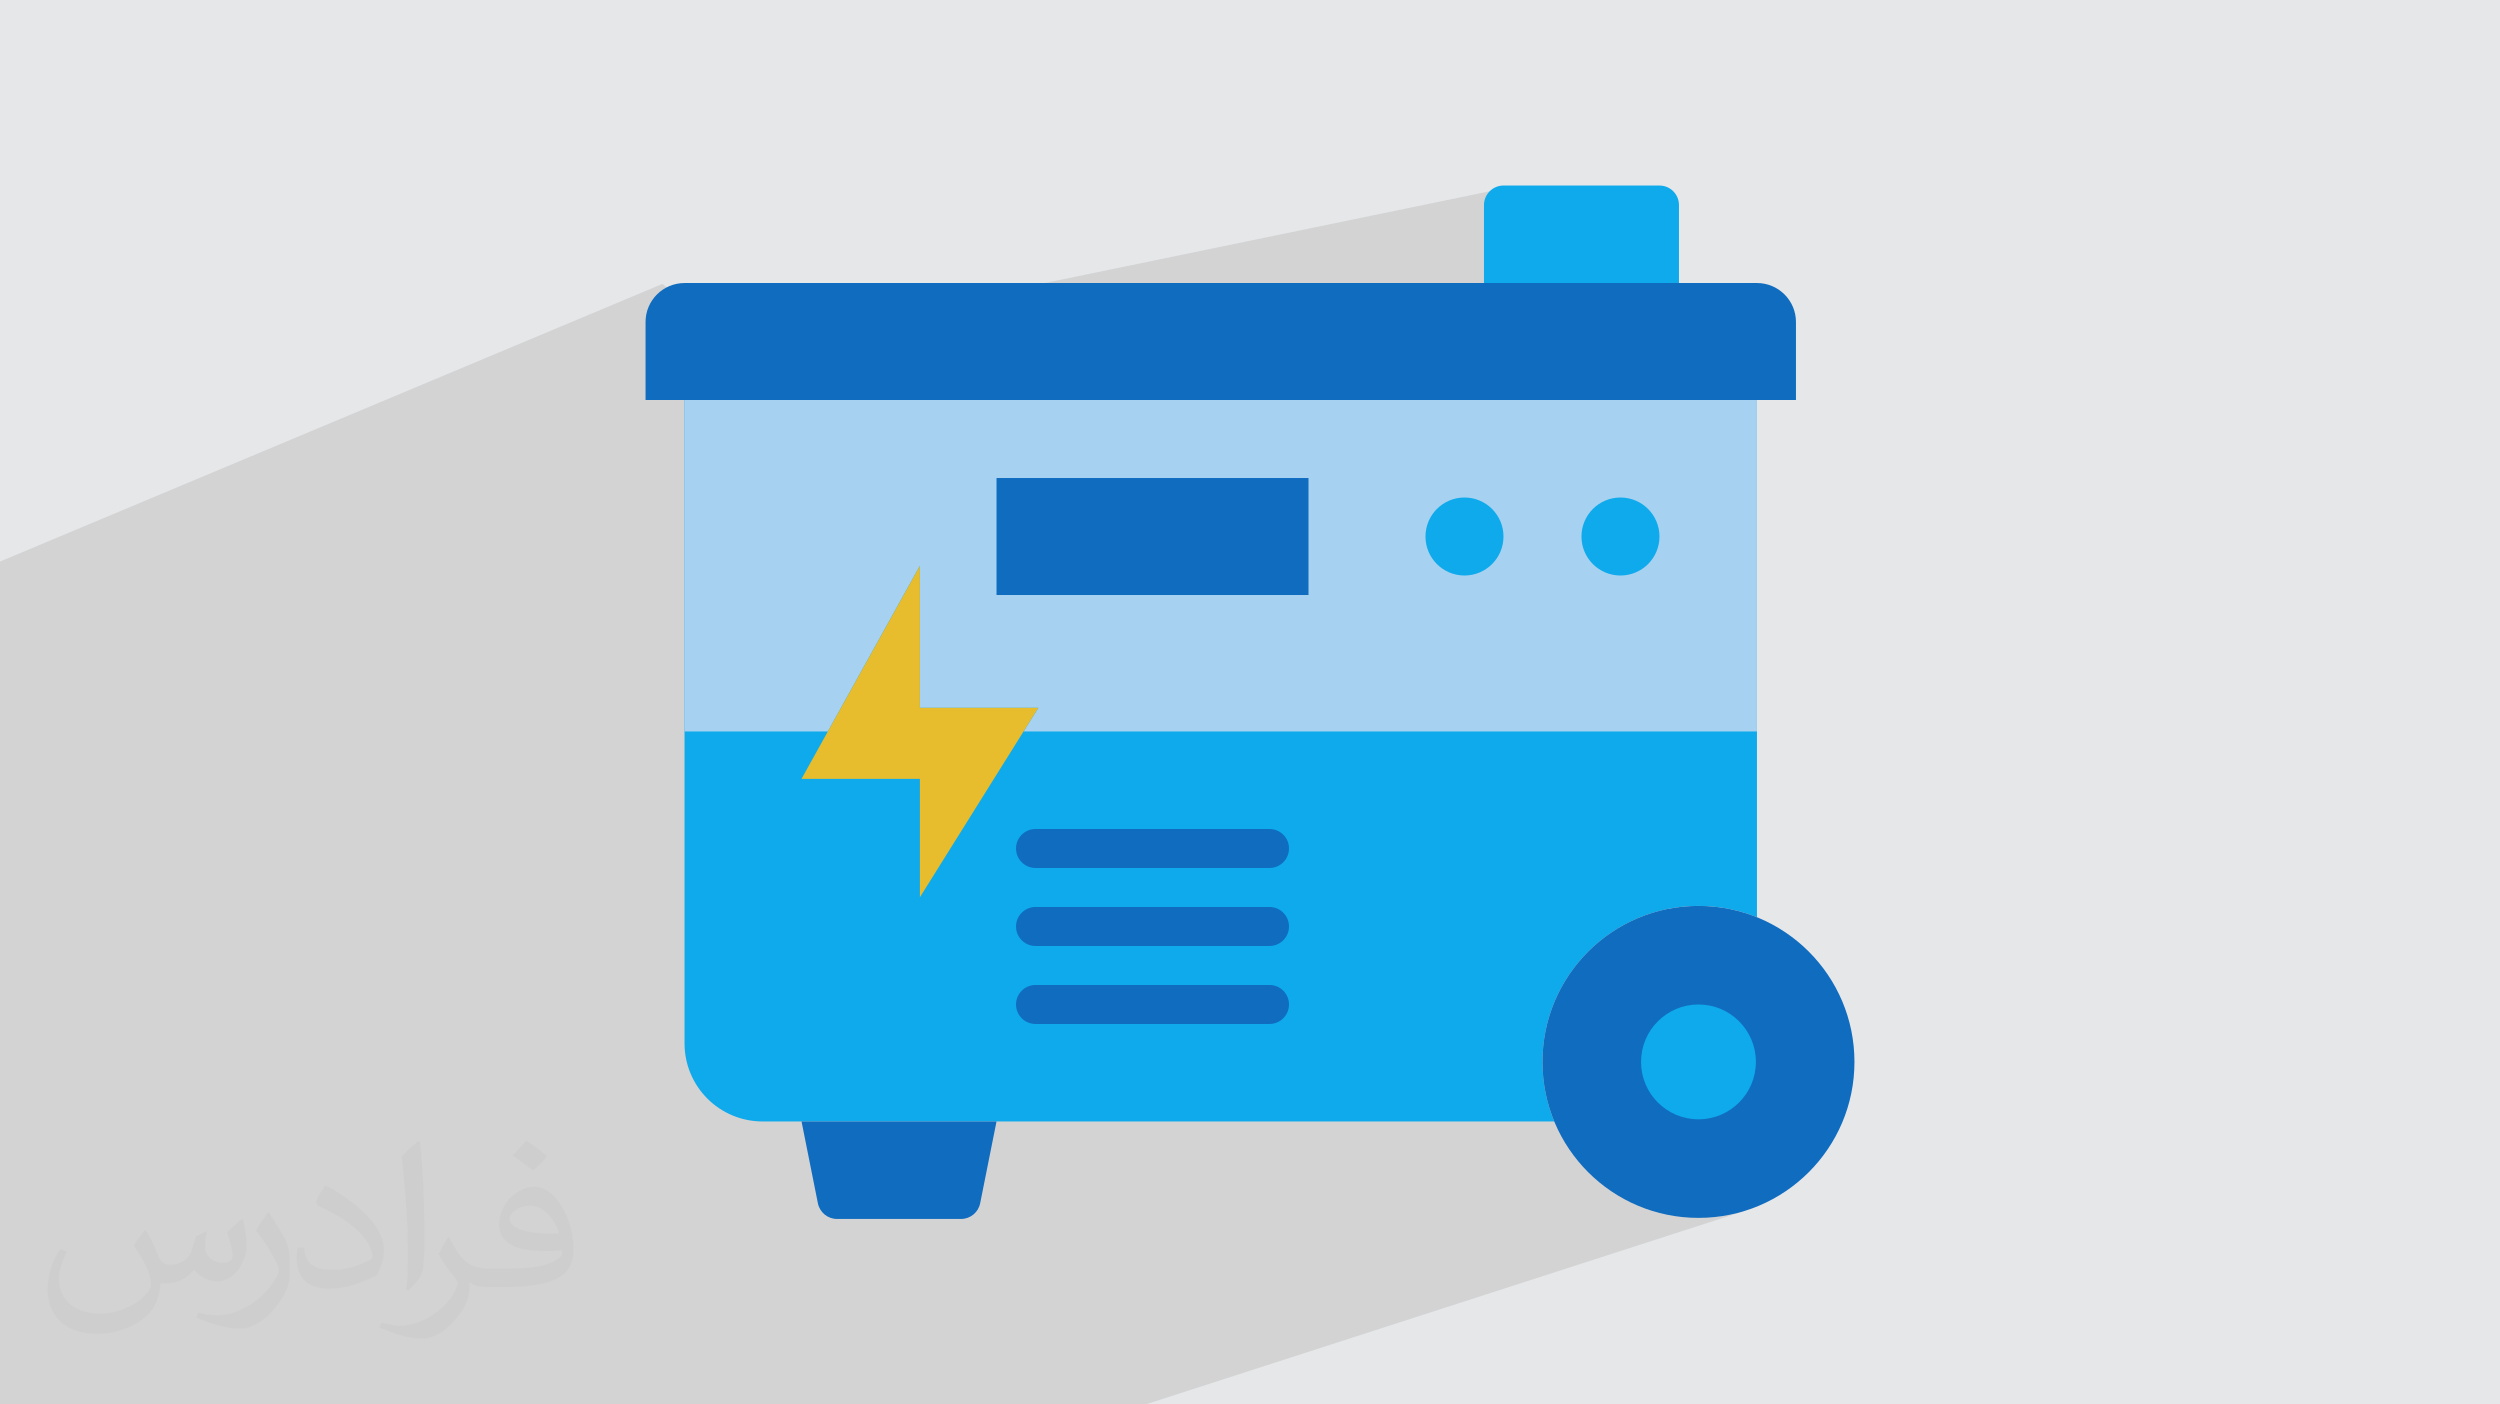 <?xml version="1.0" encoding="UTF-8"?>
<!DOCTYPE svg PUBLIC "-//W3C//DTD SVG 1.0//EN" "http://www.w3.org/TR/2001/REC-SVG-20010904/DTD/svg10.dtd">
<!-- Creator: CorelDRAW -->
<svg xmlns="http://www.w3.org/2000/svg" xml:space="preserve" width="94.192mm" height="52.917mm" version="1.0" style="shape-rendering:geometricPrecision; text-rendering:geometricPrecision; image-rendering:optimizeQuality; fill-rule:evenodd; clip-rule:evenodd"
viewBox="0 0 9404.92 5283.66"
 xmlns:xlink="http://www.w3.org/1999/xlink"
 xmlns:xodm="http://www.corel.com/coreldraw/odm/2003"
 enable-background="new 0 0 62 62">
 <defs>
  <style type="text/css">
   <![CDATA[
    .fil3 {fill:#0FAAEB;fill-rule:nonzero}
    .fil4 {fill:#106CBF;fill-rule:nonzero}
    .fil5 {fill:#A6D1F0;fill-rule:nonzero}
    .fil6 {fill:#E7BC2D;fill-rule:nonzero}
    .fil2 {fill:#373435;fill-opacity:0.031}
    .fil1 {fill:#2B2A29;fill-opacity:0.102}
    .fil0 {fill:#E6E7E8}
   ]]>
  </style>
 </defs>
 <g id="Layer_x0020_1">
  <polygon class="fil0" points="-0,0 9404.92,0 9404.92,5283.66 -0,5283.66 "/>
  <polygon class="fil1" points="6559.16,4556.77 4308.81,5283.66 -0,5283.66 -0,2112.48 2492.27,1067.84 2769.6,1304.14 5604.19,719.48 "/>
  <path class="fil2" d="M548.54 4627.69c17.95,27.21 29.6,53.36 40.96,82.43 8.45,16.91 12.93,48.09 52.57,48.09 11.61,0 28.28,-3.42 43.06,-11.61 16.63,-8.73 29.32,-21.94 35.94,-42l15.85 -53.36 38.57 -19.02 2.64 2.64c-5.27,20.09 -6.59,39.36 -6.59,54.43 0,44.63 38.57,61.56 69.22,61.56 17.95,0 34.09,-8.73 34.09,-25.11 0,-21.13 -8.98,-57.06 -20.62,-89.29 17.95,-17.95 35.94,-35.94 56.53,-50.47l3.17 1.6c8.98,38.04 14,75.56 14,100.66 0,24.57 -10.83,51.79 -19.81,69.49 -18.49,34.87 -51.25,62.62 -90.87,62.62 -30.1,0 -63.65,-15.07 -86.66,-43.06l-1.32 0c-21.66,26.96 -55.22,51.25 -108.86,51.25l-16.63 0c-2.64,35.41 -10.29,60.49 -21.94,82.95 -31.95,62.34 -126.81,106.47 -216.1,106.47 -124.17,0 -186.51,-71.59 -186.51,-166.96 0,-58.91 19.27,-113.6 48.88,-152.42l24.29 10.04c-18.49,35.41 -30.91,68.68 -30.91,101.45 0,89.29 72.66,131.83 156.4,131.83 77.68,0 173.83,-49.41 191.28,-106.72 -6.59,-62.62 -30.1,-91.93 -66.04,-148.99 10.83,-19.02 24.83,-38.04 42.28,-58.38l3.17 0 0 0 0 0 -0.02 -0.09zm1432.13 -336.04c26.15,16.39 51.79,35.66 76.87,57.85 -14,19.81 -31.45,37.79 -53.11,53.64 -25.11,-20.34 -50.19,-37.79 -75.84,-56.27 17.42,-19.55 34.62,-38.29 52.04,-55.22l0 0 0 0 0 0 0 0 0 0 0.03 0zm13.47 244.11c-42.28,0 -76.87,27.75 -76.87,48.34 0,44.13 84.53,57.85 185.72,57.31 -12.68,-51.79 -57.06,-105.68 -108.86,-105.68l0.01 0.03zm-94.86 236.19c54.96,0 103.04,-1.6 139.74,-10.83 40.96,-10.29 75.56,-30.91 75.56,-45.17 0,-3.7 0,-8.19 -1.32,-11.89 -22.98,2.11 -49.41,2.11 -72.38,2.11 -74.49,0 -131.55,-16.91 -154.02,-58.66 -5.55,-11.61 -9.51,-24.57 -9.51,-39.36 0,-40.43 17.42,-79.79 48.09,-107 25.61,-22.45 53.89,-36.44 82.67,-36.44 52.04,0 93.51,41.75 122.57,107.54 15.85,35.94 26.68,77.4 26.68,129.72 0,34.87 -9.51,64.19 -31.17,85.85 -40.43,39.11 -114.92,53.89 -229.04,53.89l-51.79 0 0 0 -13.47 0c-28.28,0 -48.62,-5.02 -64.72,-17.42l-2.64 0c0.79,6.59 1.32,12.93 1.32,19.02 0,25.61 -8.45,58.38 -25.61,84.53 -50.72,75.3 -105.68,108.04 -153.24,108.04 -48.09,0 -107,-18.49 -160.11,-42.54l9.51 -18.49c17.17,7.13 40.96,11.89 73.7,11.89 85.85,0 198.66,-82.43 212.66,-163 -3.17,-6.59 -8.98,-15.32 -17.17,-24.57 -25.11,-29.85 -40.96,-54.68 -55.75,-80.83 12.68,-25.11 24.29,-45.17 35.13,-63.4l4.49 -0.53c36.72,74.77 69.99,117.55 144.23,117.55l11.61 0 0 0 53.89 0 0 0 0 0 0 0 0 0 0 0 0.09 0.01zm-371.98 79c6.34,-34.34 6.87,-72.91 6.87,-108.86l0 -53.36c0,-99.6 -12.68,-244.36 -22.98,-338.68 17.95,-19.27 43.06,-42 62.87,-57.31l5.81 1.6c13.47,118.62 16.63,256 16.63,383.06 0,33.3 -1.32,65.79 -4.49,89.55 -1.85,30.1 -19.27,52.83 -56.53,87.7l-8.19 -3.7zm-382.8 -157.19c1.85,46.77 24.83,83.49 105.15,83.49 49.93,0 92.19,-12.93 138.96,-35.13 8.45,-3.7 12.93,-8.73 12.93,-12.93 0,-29.32 -22.45,-68.15 -60.23,-103.55 -36.72,-33.3 -85.34,-62.62 -130.76,-82.18 -15.6,-6.59 -20.62,-13.47 -20.62,-20.09 0,-13.47 17.95,-41.75 32.77,-62.09l5.02 -0.53c52.04,27.21 110.17,67.64 153.24,112.53 39.11,41.47 63.4,83.49 63.4,129.19 0,33.81 -10.29,65.51 -26.96,95.11 -57.06,28.79 -117.83,50.72 -178.06,50.72 -73.17,0 -123.1,-34.34 -123.1,-114.92 0,-8.73 0,-22.19 3.17,-39.64l25.11 0 0 0 0 0 0 0 0 0 0 0 -0.02 0zm-132.37 -132.9l45.45 73.45c16.63,27.21 32.23,56.81 32.23,103.55l0 59.7c0,48.34 -30.91,100.13 -80.83,151.38 -39.11,34.62 -73.7,49.41 -105.68,49.41 -47.55,0 -101.98,-14.79 -164.85,-41.75l7.13 -18.49c19.81,5.27 42.79,9.77 71.06,9.77 90.36,-0.53 182.8,-66.57 225.08,-147.15 5.02,-9.26 6.87,-17.95 6.87,-24.04 0,-9.26 -5.02,-19.55 -8.98,-28.79 -22.98,-43.31 -48.62,-82.95 -76.87,-119.68 14.79,-23.25 29.6,-45.7 45.7,-67.9l3.7 0.53 0 0 0 0 0 0 0 0 0 0 -0.02 0.01z"/>
  <g id="_1508966984720">
   <g>
    <path class="fil3" d="M2575.24 1504.86l4034.39 0 0 1945.83c-68,-27.52 -142.23,-42.7 -220.06,-42.7 -323.85,0 -586.82,262.89 -586.82,586.82 0,79.29 15.78,155 44.38,224.09l-2978.49 0c-77.82,0 -152.43,-30.95 -207.44,-85.97 -55.1,-55.02 -85.98,-129.61 -85.98,-207.45 0,-702.06 0,-2420.64 0,-2420.64l0.01 0z"/>
    <circle class="fil4" cx="6389.58" cy="3994.82" r="586.82"/>
    <circle class="fil3" cx="6389.58" cy="3994.82" r="216.02"/>
    <path class="fil3" d="M5582.7 771.34c0,-40.49 32.86,-73.35 73.35,-73.35l586.82 -0.01c40.49,0 73.35,32.87 73.35,73.35l0 293.42 -733.52 0 0 -293.41z"/>
    <path class="fil4" d="M6609.63 1064.75c81.06,0 146.71,65.65 146.71,146.71l0 293.42 -4327.81 -0.01 0 -293.41c0,-81.06 65.65,-146.71 146.71,-146.71l4034.39 0z"/>
    <path class="fil4" d="M3748.88 4218.91l-733.53 0c0,0 40.86,204.06 61.54,307.78 6.9,34.26 36.97,58.98 71.96,58.98l466.52 0c34.99,0 65.06,-24.72 71.96,-58.97 20.69,-103.72 61.55,-307.79 61.55,-307.79l0 0z"/>
    <polygon class="fil5" points="6609.63,2751.86 6609.63,1504.86 2575.24,1504.86 2575.24,2751.86 3114.31,2751.86 3460.68,2128.37 3460.68,2662.81 3906.08,2662.81 3850.4,2751.86 "/>
    <polygon class="fil4" points="3748.88,1798.28 4922.52,1798.28 4922.52,2238.39 3748.88,2238.39 "/>
    <polygon class="fil6" points="3460.68,2128.37 3460.68,2662.81 3906.08,2662.81 3460.68,3375.36 3460.68,2929.96 3015.35,2929.96 "/>
    <g>
     <path class="fil4" d="M4775.82 3265.33l-880.24 0c-40.49,0 -73.35,-32.86 -73.35,-73.35 0,-40.49 32.86,-73.35 73.35,-73.35l880.24 0c40.49,0 73.35,32.86 73.35,73.35 0,40.49 -32.87,73.35 -73.35,73.35z"/>
     <path class="fil4" d="M4775.82 3558.74l-880.24 0c-40.49,0 -73.35,-32.87 -73.35,-73.36 0,-40.48 32.86,-73.35 73.35,-73.35l880.24 0c40.49,0 73.35,32.86 73.35,73.35 0,40.49 -32.87,73.35 -73.35,73.35l0 0.01z"/>
     <path class="fil4" d="M4775.82 3852.15l-880.24 0c-40.49,0 -73.35,-32.86 -73.35,-73.35 0,-40.49 32.86,-73.35 73.35,-73.35l880.24 -0.01c40.49,0 73.35,32.87 73.35,73.36 0,40.49 -32.87,73.35 -73.35,73.35l0 0z"/>
    </g>
    <circle class="fil3" cx="5509.34" cy="2018.34" r="146.71"/>
    <circle class="fil3" cx="6096.17" cy="2018.34" r="146.71"/>
   </g>
  </g>
 </g>
</svg>
